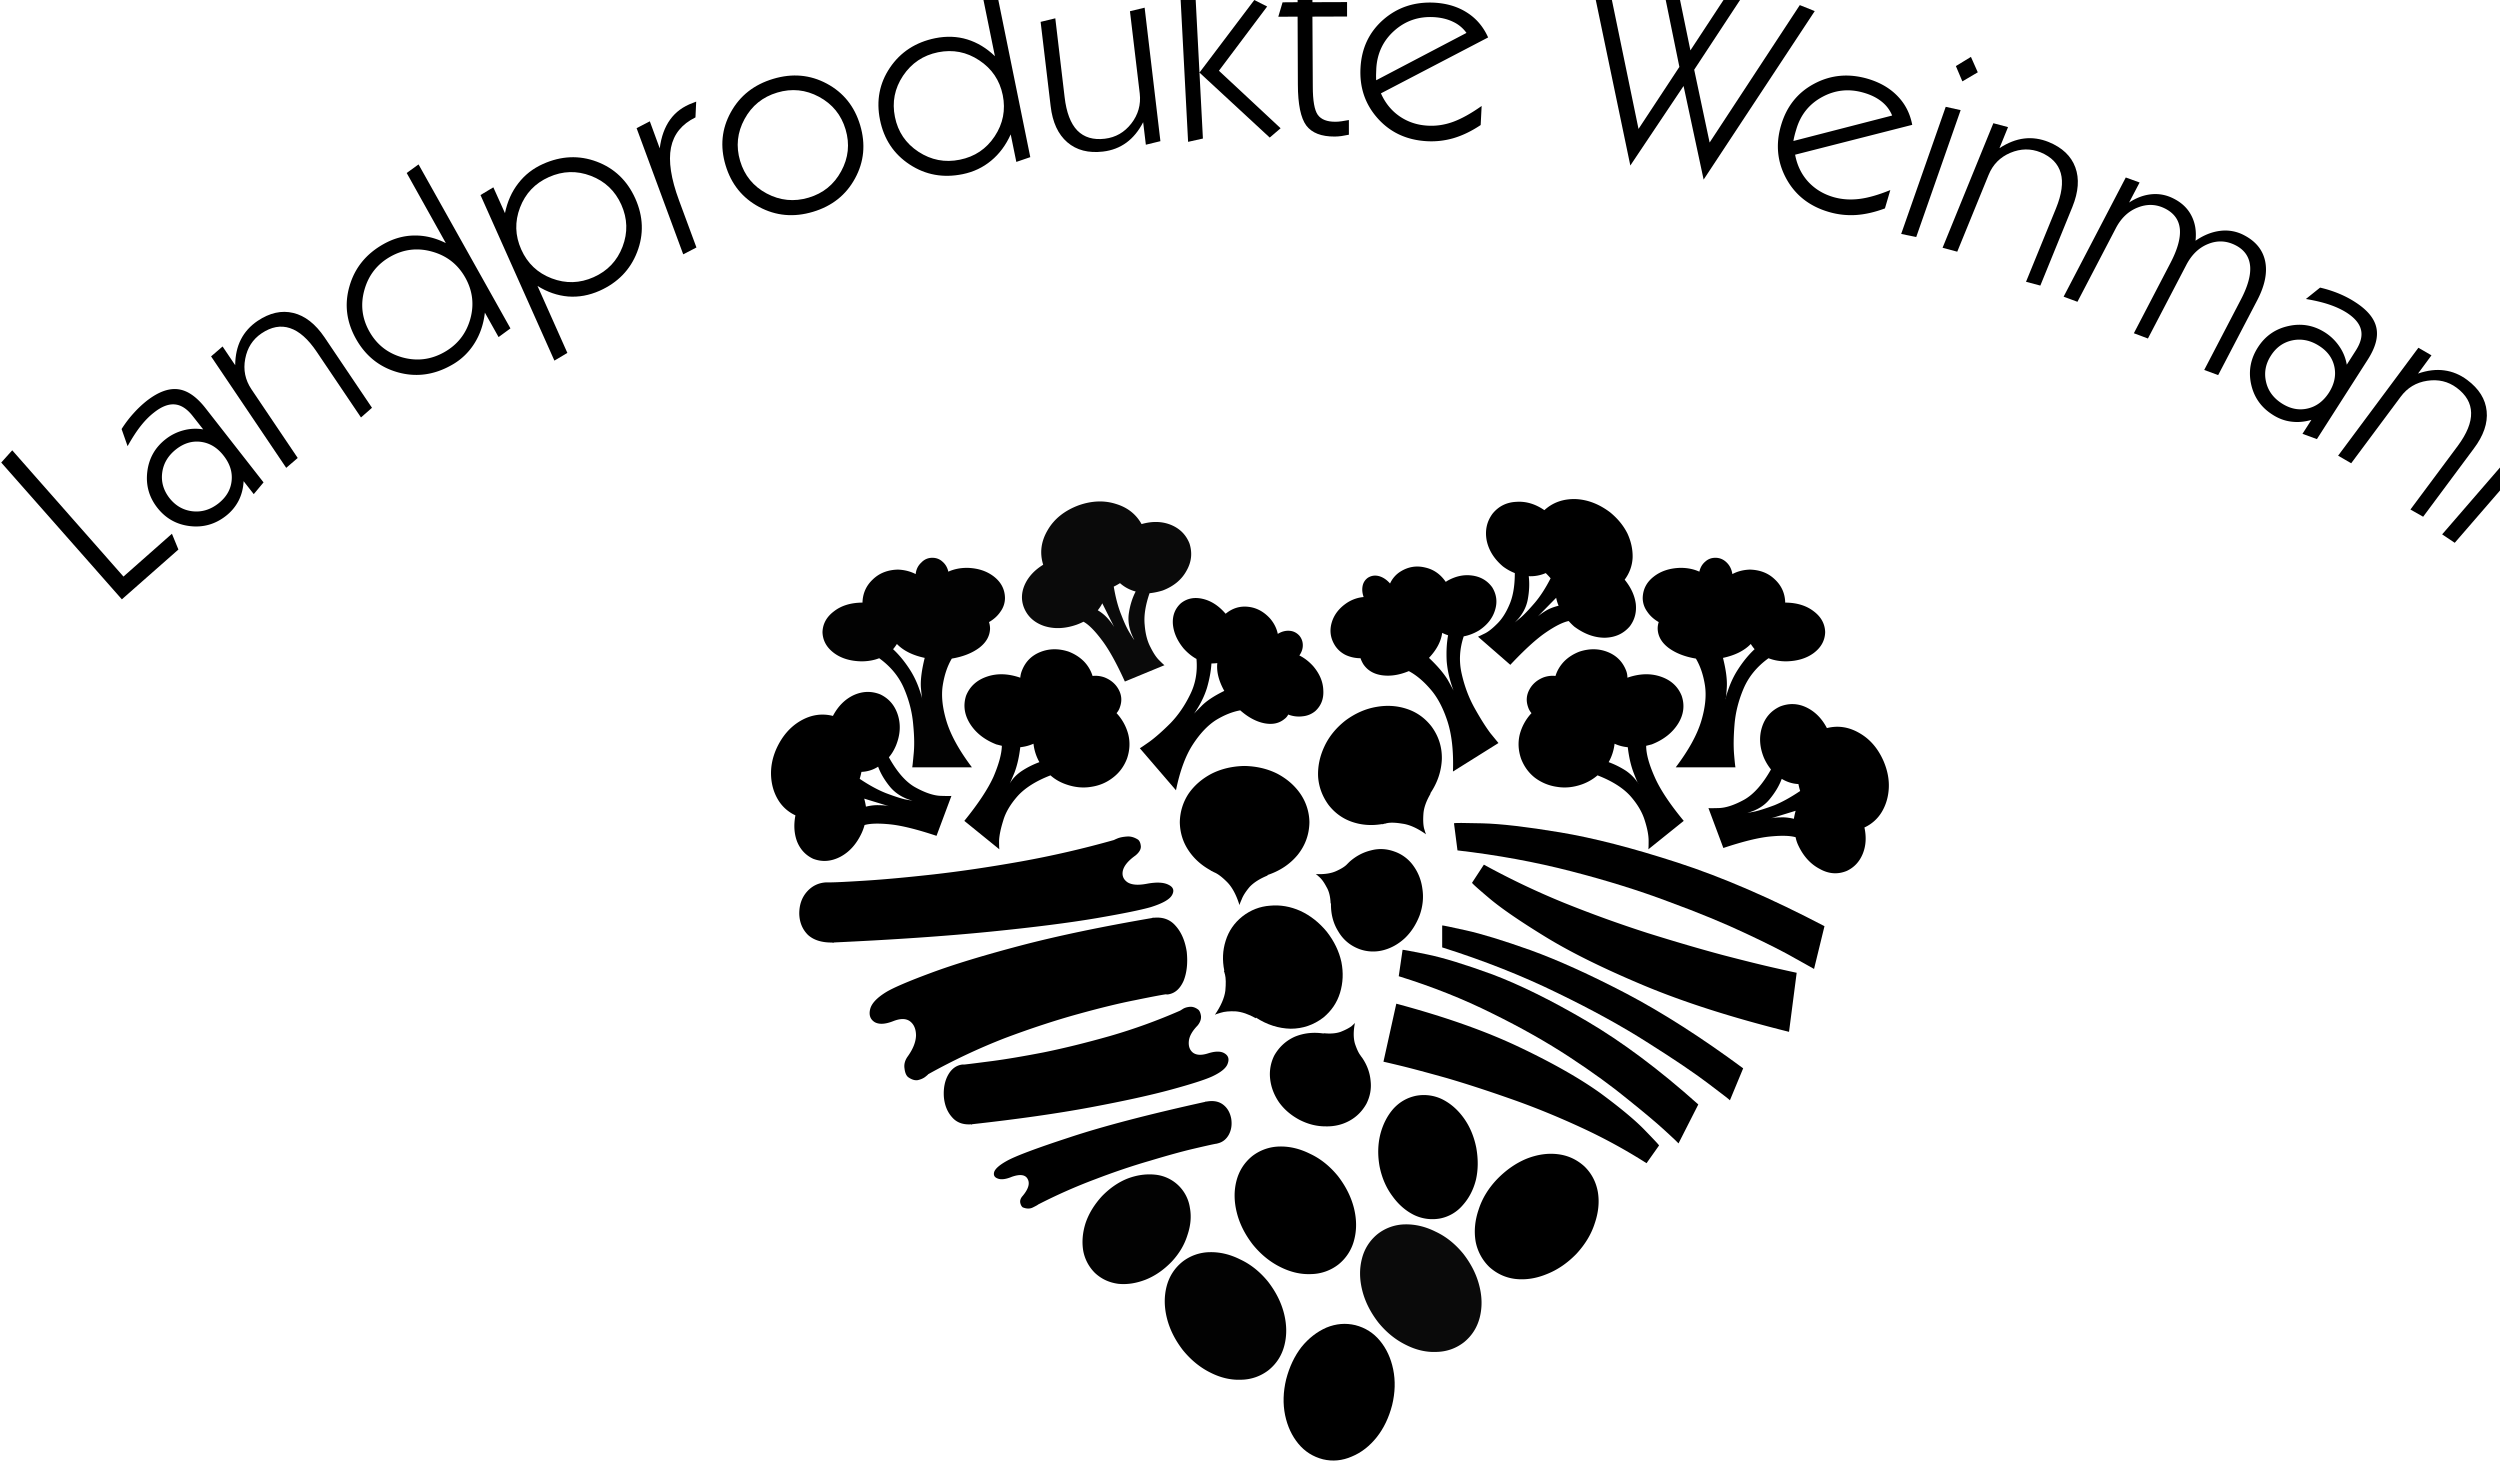 <?xml version="1.0" encoding="UTF-8"?>
<svg data-bbox="0.204 -8.161 430.342 250.611" height="243.75" width="415" xmlns="http://www.w3.org/2000/svg" data-type="tint">
    <g>
        <path d="M219.614 242.246c-1.656-.427-3.017-1.29-4.093-2.595-1.077-1.31-1.807-2.89-2.194-4.733-.386-1.884-.325-3.864.172-5.941.54-2.078 1.387-3.87 2.54-5.363 1.188-1.467 2.58-2.544 4.149-3.234 1.579-.65 3.173-.788 4.793-.407 1.656.426 3.022 1.29 4.099 2.6 1.076 1.305 1.807 2.885 2.187 4.734.387 1.883.33 3.859-.171 5.935-.538 2.077-1.387 3.85-2.54 5.312-1.192 1.499-2.574 2.58-4.154 3.23-1.574.69-3.173.843-4.788.462" fill-rule="evenodd"/>
        <path d="M210.616 227.418a7.554 7.554 0 0 1-4.56 1.615c-1.692.076-3.389-.305-5.073-1.153-1.732-.848-3.271-2.097-4.617-3.748-1.31-1.695-2.194-3.464-2.656-5.311-.462-1.843-.477-3.596-.06-5.252.426-1.655 1.289-3.016 2.6-4.092a7.555 7.555 0 0 1 4.56-1.615c1.691-.04 3.381.36 5.072 1.209 1.732.807 3.271 2.036 4.617 3.69 1.31 1.697 2.193 3.464 2.655 5.312.457 1.844.478 3.596.056 5.251-.42 1.657-1.284 3.018-2.594 4.094" fill="#020202" fill-rule="evenodd"/>
        <path d="M243.034 222.802c-1.34 1.041-2.864 1.574-4.555 1.615-1.69.081-3.382-.305-5.073-1.154-1.732-.847-3.276-2.091-4.616-3.746-1.31-1.697-2.193-3.464-2.656-5.312-.462-1.843-.483-3.596-.056-5.25a7.582 7.582 0 0 1 2.595-4.094 7.55 7.55 0 0 1 4.555-1.615c1.696-.035 3.388.365 5.078 1.209 1.732.807 3.27 2.04 4.616 3.692 1.31 1.695 2.194 3.463 2.65 5.311.469 1.843.483 3.595.062 5.251-.427 1.655-1.29 3.016-2.6 4.093" fill="#0a0a0a" fill-rule="evenodd"/>
        <path d="M222.209 209.878a7.564 7.564 0 0 1-4.555 1.62c-1.692.075-3.388-.31-5.078-1.153-1.728-.847-3.27-2.097-4.616-3.753-1.306-1.695-2.195-3.458-2.651-5.306-.463-1.85-.482-3.6-.061-5.251.426-1.655 1.29-3.022 2.595-4.098a7.606 7.606 0 0 1 4.56-1.614c1.691-.042 3.381.365 5.078 1.213 1.731.807 3.265 2.037 4.616 3.691 1.305 1.692 2.188 3.459 2.656 5.307.456 1.844.477 3.596.05 5.246a7.572 7.572 0 0 1-2.594 4.098" fill-rule="evenodd"/>
        <path d="M181.771 211.32a6.958 6.958 0 0 1-1.965-3.748c-.228-1.462-.097-2.98.406-4.56.534-1.574 1.442-3.051 2.712-4.444 1.306-1.34 2.728-2.325 4.27-2.934 1.535-.58 3.053-.792 4.556-.64a6.485 6.485 0 0 1 3.809 1.731 6.477 6.477 0 0 1 1.96 3.753c.27 1.458.137 2.976-.406 4.555-.498 1.615-1.382 3.099-2.651 4.444-1.31 1.345-2.733 2.326-4.27 2.94-1.575.614-3.099.848-4.556.696-1.503-.198-2.788-.792-3.865-1.793" fill="#020202" fill-rule="evenodd"/>
        <path d="M247.192 210.284a7.943 7.943 0 0 1-2.249-4.265c-.269-1.697-.101-3.448.518-5.25.58-1.81 1.595-3.485 3.057-5.023 1.498-1.54 3.139-2.677 4.901-3.403 1.772-.696 3.483-.944 5.134-.751 1.695.193 3.173.868 4.449 2.02 1.193 1.154 1.94 2.575 2.244 4.266.274 1.656.1 3.388-.518 5.195-.574 1.809-1.595 3.5-3.052 5.074-1.503 1.543-3.138 2.656-4.905 3.351-1.773.731-3.505.995-5.195.808-1.651-.194-3.119-.869-4.384-2.022" fill-rule="evenodd"/>
        <path d="M239.058 202.266a7.027 7.027 0 0 1-4.327-.579c-1.386-.69-2.58-1.726-3.58-3.119-1.035-1.38-1.746-3.01-2.133-4.899-.345-1.884-.304-3.677.112-5.368.427-1.65 1.138-3.053 2.137-4.21 1.037-1.153 2.307-1.884 3.81-2.194a6.995 6.995 0 0 1 4.326.579c1.387.691 2.58 1.732 3.575 3.113 1 1.386 1.696 3.022 2.077 4.905.346 1.925.33 3.713-.056 5.368-.42 1.656-1.158 3.057-2.194 4.21a6.604 6.604 0 0 1-3.747 2.194" fill-rule="evenodd"/>
        <path d="M148.25 107.767a7.52 7.52 0 0 0 .635-.868c1.077 1.117 2.616 1.884 4.616 2.31-.497 2-.71 3.636-.634 4.901.112 1.274.187 1.924.229 1.96-.458-1.844-1.132-3.459-2.016-4.845-.884-1.381-1.828-2.533-2.83-3.458m12.29-13.503c-1.157 0-2.193.214-3.118.635-.152-.69-.482-1.25-.98-1.67-.463-.422-1.02-.635-1.676-.635-.726 0-1.34.269-1.843.807-.538.498-.844 1.138-.92 1.9-.883-.458-1.869-.706-2.945-.747-1.691.04-3.077.579-4.153 1.615-1.118 1.041-1.692 2.33-1.732 3.865H143c-1.849.04-3.367.517-4.555 1.441-1.234.925-1.868 2.082-1.91 3.464.042 1.385.676 2.539 1.91 3.463 1.188.884 2.706 1.345 4.555 1.382 1.076 0 2.062-.173 2.946-.519 1.919 1.386 3.306 3.077 4.148 5.078.848 2 1.346 4.001 1.503 6.003.194 1.96.208 3.616.056 4.956-.117 1.31-.193 2-.229 2.077h9.918c-2.113-2.808-3.514-5.343-4.21-7.612-.69-2.27-.903-4.271-.634-6.003.274-1.731.772-3.21 1.503-4.438 1.848-.31 3.367-.909 4.555-1.793 1.153-.884 1.752-1.94 1.793-3.173 0-.38-.061-.747-.173-1.092.807-.468 1.441-1.041 1.899-1.731a3.839 3.839 0 0 0 .751-2.307c-.035-1.426-.655-2.6-1.843-3.524-1.199-.924-2.675-1.401-4.443-1.442" fill="#020202" fill-rule="evenodd"/>
        <path d="M201.098 110.133c.34 0 .671-.02.975-.06-.152 1.422.234 2.96 1.159 4.615-1.732.848-3.002 1.697-3.81 2.54-.842.843-1.268 1.284-1.268 1.325 1-1.421 1.731-2.865 2.193-4.327.422-1.458.676-2.823.751-4.093m16.9.458c-.695-.767-1.457-1.366-2.305-1.782.381-.544.574-1.103.574-1.681a2.45 2.45 0 0 0-.574-1.61c-.462-.503-1.02-.772-1.675-.808-.65-.04-1.285.132-1.905.519-.187-.925-.615-1.774-1.265-2.54-1.045-1.152-2.249-1.808-3.64-1.96-1.382-.157-2.63.228-3.748 1.152-.036-.04-.076-.075-.111-.116-1.118-1.27-2.366-2.056-3.753-2.367-1.381-.304-2.58-.056-3.58.751-.96.884-1.402 2.022-1.32 3.408.112 1.422.71 2.783 1.787 4.093.656.731 1.365 1.31 2.132 1.732.194 2.193-.173 4.194-1.096 6.002-.884 1.803-1.96 3.362-3.23 4.673-1.31 1.305-2.462 2.325-3.463 3.056-1.036.731-1.58 1.092-1.615 1.092l6.002 6.982c.65-3.189 1.575-5.707 2.768-7.555 1.193-1.844 2.483-3.21 3.865-4.099 1.386-.843 2.731-1.381 4.036-1.615 1.31 1.153 2.64 1.87 3.982 2.139 1.346.263 2.462.035 3.346-.696a2.01 2.01 0 0 0 .635-.748 4.868 4.868 0 0 0 2.422.29 3.802 3.802 0 0 0 2.077-.868c.96-.888 1.402-2.017 1.326-3.407-.036-1.418-.594-2.768-1.672-4.037" fill-rule="evenodd"/>
        <path d="M188.287 106.209c-.04 0-.27-.346-.69-1.042-.463-.726-.946-1.747-1.444-3.052-.538-1.31-.959-2.885-1.268-4.733.386-.193.73-.385 1.036-.579a6.273 6.273 0 0 0 2.6 1.387c-.58 1.117-.966 2.382-1.159 3.808-.152 1.382.158 2.788.925 4.21m-6.058-4.9c.31-.392.557-.773.751-1.159l1.966 3.926a10.296 10.296 0 0 0-.986-1.326 6.805 6.805 0 0 0-1.731-1.441m7.272-14.31c-.924-1.656-2.347-2.768-4.267-3.347-1.924-.615-3.985-.538-6.175.229-2.35.883-4.057 2.249-5.133 4.098-1.122 1.883-1.367 3.809-.757 5.769-1.38.848-2.382 1.903-2.996 3.173-.614 1.305-.696 2.595-.228 3.865.579 1.498 1.69 2.539 3.341 3.118 1.655.538 3.448.477 5.368-.179a10.87 10.87 0 0 0 1.207-.517c.85.462 1.85 1.463 3.007 3.002 1.153 1.497 2.443 3.802 3.86 6.926l6.58-2.717c-.04 0-.309-.244-.812-.746-.498-.463-.994-1.193-1.492-2.194-.544-1-.869-2.25-.986-3.754-.152-1.497.117-3.25.808-5.25a11.177 11.177 0 0 0 2.194-.457c1.807-.695 3.117-1.773 3.92-3.235.848-1.458 1.02-2.976.518-4.554-.574-1.459-1.61-2.504-3.113-3.114-1.458-.578-3.077-.62-4.844-.117" fill="#0a0a0a" fill-rule="evenodd"/>
        <path d="M151.48 132.918c-.04 0-.462-.075-1.269-.227-.807-.194-1.864-.543-3.174-1.041-1.346-.538-2.788-1.327-4.327-2.362.117-.39.213-.771.29-1.157a5.465 5.465 0 0 0 2.768-.864c.42 1.152 1.102 2.286 2.021 3.402.925 1.077 2.153 1.828 3.69 2.25m-7.733.985a12.273 12.273 0 0 0-.285-1.33l4.155 1.269c-.426-.117-.985-.177-1.67-.177-.655-.036-1.387.04-2.2.238m-5.48-15.062c-1.843-.461-3.63-.192-5.362.807-1.731 1.001-3.077 2.555-4.036 4.673-.656 1.502-.945 3.001-.869 4.499.077 1.462.462 2.773 1.153 3.926a6.523 6.523 0 0 0 2.889 2.6c-.31 1.61-.213 3.072.285 4.377.538 1.314 1.427 2.254 2.656 2.833 1.502.575 3.02.457 4.555-.35 1.503-.807 2.676-2.134 3.524-3.977a8.53 8.53 0 0 0 .456-1.273c.925-.27 2.327-.306 4.216-.118 1.92.193 4.5.834 7.729 1.91l2.478-6.638c-.036.037-.635.037-1.788 0-1.153-.04-2.539-.498-4.148-1.38-1.58-.85-3.063-2.52-4.449-5.023.467-.539.848-1.173 1.158-1.904.726-1.768.843-3.458.345-5.079-.503-1.614-1.482-2.767-2.945-3.463-1.458-.574-2.92-.533-4.383.122-1.463.685-2.614 1.844-3.463 3.458" fill-rule="evenodd"/>
        <path d="M167.578 130.15c.036-.04.305-.653.807-1.847.458-1.193.788-2.615.98-4.266a7.206 7.206 0 0 0 2.195-.579 7.955 7.955 0 0 0 .98 3.058c-1.041.385-2 .863-2.885 1.442-.924.615-1.62 1.345-2.077 2.193m17.768-11.77c.27-.31.463-.656.575-1.037.35-1 .274-1.96-.229-2.884-.498-.924-1.29-1.6-2.366-2.022-.655-.227-1.305-.304-1.96-.227a6.054 6.054 0 0 0-1.443-2.427c-.696-.692-1.538-1.23-2.54-1.616-1.649-.538-3.213-.518-4.672.06-1.462.58-2.477 1.596-3.056 3.059-.157.38-.253.786-.29 1.212-2-.695-3.849-.756-5.539-.176-1.691.578-2.844 1.634-3.46 3.173-.501 1.574-.288 3.117.636 4.616.96 1.538 2.422 2.691 4.383 3.458.31.077.613.157.924.234-.036 1.346-.503 3.057-1.387 5.134-.924 2.041-2.539 4.484-4.844 7.328l5.83 4.732c-.041-.04-.062-.517-.062-1.441.037-.885.27-2.007.69-3.347.387-1.347 1.194-2.712 2.424-4.1 1.233-1.344 3.042-2.482 5.423-3.4.73.654 1.594 1.152 2.595 1.497 1.426.498 2.808.635 4.159.406 1.34-.197 2.533-.695 3.575-1.502 1.076-.808 1.864-1.864 2.366-3.175.463-1.34.538-2.67.229-3.975a8.16 8.16 0 0 0-1.96-3.58" fill-rule="evenodd"/>
        <path d="M286.421 116.07c.077-.036.152-.686.229-1.96.08-1.265-.133-2.9-.634-4.9 2-.427 3.538-1.194 4.615-2.311.193.31.406.594.635.868-1 .925-1.94 2.076-2.823 3.458-.884 1.386-1.559 3-2.022 4.844m-13.73-16.839c0 .844.248 1.611.751 2.306.461.69 1.097 1.264 1.904 1.732a3.383 3.383 0 0 0-.172 1.092c.035 1.234.634 2.29 1.787 3.173 1.188.884 2.712 1.484 4.555 1.793.73 1.229 1.234 2.707 1.503 4.438.264 1.732.056 3.733-.634 6.003-.696 2.269-2.099 4.804-4.215 7.612h9.922c-.04-.077-.116-.767-.228-2.077-.117-1.34-.097-2.997.06-4.956.153-2.002.65-4.003 1.494-6.003.847-2 2.234-3.692 4.158-5.078.884.346 1.865.519 2.941.519 1.843-.037 3.362-.498 4.56-1.382 1.229-.925 1.863-2.078 1.9-3.463-.037-1.382-.671-2.54-1.9-3.464-1.198-.924-2.717-1.401-4.56-1.441h-.173c-.035-1.534-.615-2.824-1.732-3.865-1.076-1.036-2.463-1.575-4.153-1.615-1.076.04-2.037.289-2.885.746-.117-.761-.42-1.401-.924-1.899-.533-.538-1.167-.807-1.9-.807-.655 0-1.214.213-1.675.634-.503.421-.828.98-.98 1.67-.925-.42-1.96-.634-3.112-.634-1.774.04-3.25.518-4.444 1.442-1.198.924-1.808 2.098-1.848 3.524" fill-rule="evenodd"/>
        <path d="M241.307 114.688c0-.035-.31-.615-.924-1.731-.655-1.113-1.71-2.366-3.173-3.748 1.269-1.345 2-2.731 2.193-4.153.305.152.636.288.98.4-.234 1.27-.31 2.698-.234 4.272.122 1.573.503 3.229 1.158 4.96m-19.678-7.5a4.388 4.388 0 0 0 1.793 1.56 5.865 5.865 0 0 0 2.423.517c.116.346.274.67.462.985.695 1.036 1.731 1.65 3.113 1.844 1.391.192 2.87-.035 4.444-.69 1.233.655 2.427 1.654 3.578 2.994 1.153 1.306 2.099 3.078 2.83 5.313.726 2.229 1.035 5.012.918 8.364l7.557-4.733c-.036-.035-.477-.58-1.326-1.615-.807-1.077-1.691-2.483-2.656-4.215-.96-1.726-1.67-3.63-2.132-5.708-.463-2.036-.346-4.098.345-6.17.849-.157 1.696-.482 2.544-.985 1.342-.883 2.23-2.001 2.645-3.341.428-1.351.275-2.621-.456-3.81-.807-1.116-1.925-1.771-3.346-1.96-1.422-.197-2.85.128-4.27.975 0 .042-.037.061-.112.061-.884-1.274-2.022-2.061-3.404-2.366-1.426-.35-2.771-.136-4.041.635a4.508 4.508 0 0 0-1.788 2.021c-.543-.62-1.137-1.02-1.787-1.214-.656-.187-1.274-.112-1.85.229a2.124 2.124 0 0 0-.918 1.387c-.117.578-.061 1.193.168 1.843-.96.081-1.865.39-2.712.925-1.34.882-2.209 2-2.595 3.346-.386 1.345-.189 2.62.573 3.808" fill-rule="evenodd"/>
        <path d="M253.77 95.65a6.372 6.372 0 0 0 2.823-.517c.274.269.543.559.807.863-.842 1.655-1.732 3.021-2.65 4.097-.925 1.078-1.692 1.885-2.306 2.424-.655.538-.985.807-.985.807 1.157-1.118 1.868-2.367 2.137-3.748.264-1.386.325-2.696.173-3.926m1.498 6.694 3.057-3.114a6.4 6.4 0 0 0 .406 1.321c-.807.198-1.503.467-2.076.807-.58.351-1.036.676-1.387.986m-7.5-17.078c-.965 1.305-1.284 2.788-.98 4.443.346 1.656 1.254 3.098 2.712 4.326a8.368 8.368 0 0 0 1.96 1.098c0 2.152-.305 3.92-.924 5.306-.575 1.346-1.265 2.403-2.078 3.174-.807.808-1.518 1.346-2.133 1.615-.614.305-.939.457-.979.457l5.367 4.677c2.346-2.498 4.306-4.286 5.88-5.362 1.58-1.082 2.849-1.716 3.81-1.91.274.31.578.62.924.924 1.655 1.229 3.346 1.849 5.078 1.849 1.726-.04 3.112-.676 4.153-1.905.808-1.081 1.138-2.325.98-3.753-.192-1.38-.807-2.706-1.843-3.98a6.577 6.577 0 0 0 1.32-3.631c.041-1.346-.243-2.696-.862-4.038-.655-1.31-1.616-2.483-2.885-3.52-1.843-1.385-3.769-2.117-5.77-2.192-2.035-.04-3.751.578-5.133 1.843-1.503-1.036-3.056-1.499-4.672-1.382-1.615.077-2.925.732-3.925 1.96" fill-rule="evenodd"/>
        <path d="M295.766 129.288c.887.534 1.807.823 2.772.863a11.708 11.708 0 0 0 .29 1.153c-1.544 1.036-2.961 1.828-4.271 2.362-1.346.502-2.422.847-3.23 1.04-.807.157-1.23.234-1.27.234 1.575-.427 2.803-1.173 3.687-2.25.924-1.117 1.604-2.25 2.022-3.402m-1.844 6.576 4.154-1.274c-.117.427-.214.868-.29 1.33-.808-.192-1.538-.269-2.193-.234-.69 0-1.25.061-1.67.178m1.553-18.58c-1.493.695-2.494 1.848-2.997 3.463-.496 1.614-.385 3.306.346 5.077.31.692.69 1.326 1.158 1.905-1.392 2.458-2.869 4.129-4.448 5.018-1.611.883-3.002 1.345-4.155 1.386-1.152.035-1.746.035-1.782 0l2.479 6.632c3.229-1.077 5.808-1.712 7.728-1.904 1.924-.189 3.346-.153 4.27.117.077.421.209.847.402 1.269.848 1.843 2.041 3.174 3.58 3.981 1.498.848 2.996.96 4.499.345 1.23-.573 2.113-1.518 2.655-2.829.535-1.304.636-2.766.285-4.382a6.507 6.507 0 0 0 2.89-2.595c.685-1.152 1.076-2.467 1.153-3.925.076-1.462-.213-2.961-.868-4.499-.925-2.118-2.27-3.671-4.038-4.672-1.732-1-3.52-1.274-5.368-.808-.842-1.619-1.995-2.772-3.463-3.463-1.417-.655-2.859-.69-4.326-.117" fill-rule="evenodd"/>
        <path d="M267.038 126.516a8.04 8.04 0 0 0 .98-3.058 6.631 6.631 0 0 0 2.194.579c.193 1.65.518 3.073.98 4.266.463 1.194.732 1.808.807 1.848-.502-.848-1.193-1.578-2.076-2.193a14.426 14.426 0 0 0-2.885-1.442m-14.543-.58c.502 1.31 1.274 2.367 2.31 3.175a7.868 7.868 0 0 0 3.636 1.502c1.346.23 2.732.092 4.154-.406a8.202 8.202 0 0 0 2.595-1.498c2.381.92 4.195 2.057 5.423 3.402 1.194 1.346 2 2.712 2.422 4.1.427 1.34.636 2.461.636 3.346 0 .924-.016 1.4-.056 1.441l5.885-4.732c-2.352-2.844-3.961-5.287-4.845-7.328-.924-2.077-1.391-3.788-1.391-5.134.315-.076.62-.157.924-.234 1.96-.767 3.428-1.92 4.388-3.458.924-1.499 1.113-3.042.578-4.616-.619-1.54-1.772-2.595-3.463-3.173-1.69-.58-3.539-.52-5.54.176a3.24 3.24 0 0 0-.228-1.212c-.579-1.463-1.595-2.478-3.058-3.058-1.462-.579-3.02-.6-4.67-.061-1.002.386-1.85.924-2.54 1.616-.696.73-1.179 1.543-1.442 2.427-.656-.077-1.31 0-1.966.227-1.076.423-1.863 1.098-2.36 2.022-.504.924-.58 1.883-.235 2.884.117.381.31.727.575 1.037a8.24 8.24 0 0 0-1.96 3.58c-.306 1.305-.23 2.635.228 3.975" fill-rule="evenodd"/>
        <path d="M229.653 176.246c.036 0 1.02.227 2.94.69 1.89.462 4.404 1.138 7.556 2.02 3.159.925 6.653 2.057 10.503 3.41 3.849 1.34 7.733 2.92 11.653 4.726a91.26 91.26 0 0 1 11.02 5.998l2.077-2.94c0-.077-.772-.904-2.306-2.483-1.538-1.611-4.001-3.673-7.382-6.17-3.429-2.464-7.928-5.024-13.504-7.674-5.575-2.656-12.38-5.057-20.424-7.211l-2.133 9.634" fill-rule="evenodd"/>
        <path d="M298.249 161.478c-.04 0-1.173-.248-3.403-.751-2.229-.498-5.19-1.229-8.886-2.194-3.727-1-7.867-2.21-12.406-3.63a204.483 204.483 0 0 1-13.9-5.023 128.043 128.043 0 0 1-13.33-6.348l-1.96 3.001c-.04.077.92.945 2.884 2.6 1.96 1.651 5.038 3.768 9.233 6.343 4.195 2.58 9.633 5.272 16.327 8.08 6.692 2.807 14.75 5.382 24.17 7.728l1.27-9.806" fill-rule="evenodd"/>
        <path d="M278.632 189.804c0-.04-.727-.73-2.193-2.076-1.417-1.31-3.48-3.037-6.172-5.196-2.655-2.188-5.885-4.535-9.694-7.039-3.802-2.497-8.093-4.92-12.862-7.265-4.768-2.382-9.944-4.444-15.52-6.175l.636-4.384c.036-.035 1.386.21 4.037.753 2.65.538 6.292 1.655 10.903 3.34 4.575 1.732 9.79 4.311 15.635 7.735 5.887 3.458 12.062 8.074 18.515 13.843l-3.285 6.464" fill-rule="evenodd"/>
        <path d="M287.167 182.648c-.035-.075-1.228-.999-3.57-2.767-2.386-1.807-5.717-4.058-9.982-6.748-4.27-2.733-9.31-5.505-15.113-8.314-5.81-2.843-12.178-5.362-19.1-7.55v-3.642c.037-.035 1.346.235 3.922.808 2.615.578 6.195 1.676 10.735 3.29 4.57 1.657 9.881 4.058 15.92 7.21 6.002 3.16 12.462 7.29 19.388 12.407l-2.2 5.306" fill-rule="evenodd"/>
        <path d="M301.133 160.844c-.041-.04-1.041-.6-3.001-1.676-1.92-1.113-4.692-2.52-8.309-4.21-3.575-1.69-7.824-3.443-12.75-5.251-4.885-1.848-10.304-3.539-16.266-5.078-5.926-1.538-12.212-2.691-18.865-3.463l-.579-4.494c.04-.081 1.595-.081 4.678 0 3.072.076 7.378.574 12.918 1.497 5.54.924 12.04 2.596 19.5 5.018 7.464 2.422 15.6 5.946 24.406 10.557l-1.732 7.1" fill-rule="evenodd"/>
        <path d="M161.291 186.63c7.653-.848 14.244-1.787 19.785-2.823 5.54-1.041 10.003-2.021 13.386-2.946 3.386-.924 5.652-1.654 6.804-2.193 1.463-.69 2.311-1.401 2.539-2.133.269-.73.103-1.29-.517-1.67-.62-.392-1.54-.392-2.768 0-1.077.34-1.905.303-2.483-.118-.538-.426-.767-1.06-.69-1.904.075-.813.552-1.676 1.441-2.595.421-.502.615-1.026.579-1.559-.076-.538-.233-.908-.467-1.097-.458-.344-.92-.498-1.38-.461-.463.04-.85.157-1.154.344l-.462.29a93.975 93.975 0 0 1-11.655 4.215c-3.92 1.112-7.576 2.016-10.963 2.706-3.382.656-6.226 1.137-8.537 1.443-2.345.304-3.884.502-4.61.579h-.35c-1 .117-1.788.675-2.367 1.67-.574 1.001-.823 2.214-.746 3.636.11 1.428.579 2.58 1.38 3.463.768.885 1.844 1.265 3.235 1.154.112 0 .112.02 0 .06-.075 0-.075-.025 0-.06" fill-rule="evenodd"/>
        <path d="M200.174 182.883c-9.577 2.112-17.138 4.092-22.678 5.935-5.53 1.809-9.019 3.12-10.436 3.932-1.153.65-1.827 1.244-2.021 1.782-.157.543.035.904.578 1.102.575.228 1.367.127 2.362-.29 1.346-.466 2.214-.35 2.595.341.427.736.158 1.676-.807 2.833-.346.38-.477.767-.402 1.153.077.34.213.594.402.746.655.269 1.234.269 1.732 0 .543-.269.807-.421.807-.456a88.8 88.8 0 0 1 9.521-4.215c3.23-1.235 6.252-2.25 9.06-3.058 2.803-.847 5.169-1.502 7.094-1.96 1.965-.461 3.245-.751 3.865-.863.075 0 .171-.025.288-.061.808-.192 1.423-.675 1.849-1.442.416-.772.554-1.656.402-2.655-.194-1.037-.656-1.824-1.387-2.367-.731-.534-1.67-.692-2.824-.457-.075 0-.075-.021 0-.061.077 0 .077.02 0 .06" fill-rule="evenodd"/>
        <path d="M138.267 156.457c10.045-.464 18.713-1.058 26.02-1.788 7.313-.732 13.208-1.483 17.713-2.25 4.464-.766 7.48-1.386 9.055-1.844 1.965-.618 3.138-1.29 3.519-2.02.39-.732.197-1.29-.575-1.67-.807-.428-2.02-.484-3.635-.178-1.422.268-2.484.191-3.17-.23-.695-.461-.964-1.097-.807-1.904.189-.848.884-1.691 2.073-2.539.618-.503.924-.996.924-1.497-.036-.539-.189-.925-.463-1.154-.613-.39-1.207-.559-1.787-.522-.62.04-1.138.131-1.559.288-.38.158-.594.25-.63.285a162.66 162.66 0 0 1-15.524 3.58c-5.195.924-10.019 1.636-14.477 2.139-4.464.496-8.232.842-11.31 1.035-3.036.194-5.037.29-5.996.29h-.523c-1.27.076-2.326.594-3.175 1.558-.842.96-1.263 2.174-1.263 3.631.035 1.427.517 2.6 1.441 3.525.96.878 2.342 1.305 4.149 1.265.157 0 .178.019.06.055-.156 0-.172-.015-.06-.055" fill-rule="evenodd"/>
        <path d="M191.404 152.363c-8.536 1.462-15.883 2.996-22.039 4.616-6.114 1.614-11.034 3.113-14.766 4.5-3.733 1.381-6.21 2.442-7.446 3.174-1.574.96-2.483 1.919-2.711 2.883-.228.96.02 1.67.747 2.133.736.422 1.772.366 3.123-.172 1.188-.462 2.112-.442 2.767.055.65.504.98 1.29.98 2.366-.04 1.078-.497 2.23-1.386 3.464-.462.65-.635 1.326-.518 2.016.076.655.27 1.118.573 1.387.58.422 1.118.594 1.62.518.498-.112.9-.29 1.21-.518.345-.27.522-.427.522-.463a102.674 102.674 0 0 1 12.746-6.002c4.307-1.614 8.344-2.94 12.112-3.982 3.733-1.035 6.89-1.801 9.466-2.305 2.615-.538 4.326-.863 5.133-.98a1.028 1.028 0 0 0 .462 0c1.078-.192 1.904-.94 2.484-2.249.533-1.346.706-2.94.518-4.789-.27-1.808-.884-3.25-1.849-4.327-.924-1.076-2.174-1.518-3.748-1.325-.116 0-.116-.02 0-.06.077 0 .077.02 0 .06" fill-rule="evenodd"/>
        <path d="M219.67 168.918c1.35-1.113 2.275-2.478 2.772-4.099.503-1.655.58-3.36.229-5.133-.387-1.767-1.194-3.443-2.422-5.017-1.265-1.54-2.733-2.691-4.388-3.458-1.65-.738-3.327-1.026-5.013-.869-1.695.117-3.234.711-4.615 1.788-1.35 1.077-2.275 2.422-2.773 4.037-.503 1.579-.58 3.23-.228 4.961-.04.041-.061.06-.061.06l.117.346c0 .077.02.152.06.229.153.619.168 1.524.057 2.717-.158 1.188-.738 2.518-1.732 3.975 0-.035.325-.152.98-.344.619-.194 1.421-.27 2.422-.23 1.041.077 2.174.457 3.407 1.154v-.117c1.844 1.194 3.769 1.807 5.77 1.849 2 0 3.807-.62 5.418-1.849" fill-rule="evenodd"/>
        <path d="M217.364 136.498a8.57 8.57 0 0 0-1.503-4.731c-.96-1.387-2.25-2.504-3.86-3.348-1.62-.807-3.428-1.228-5.423-1.269-2 .04-3.808.462-5.429 1.27-1.61.843-2.899 1.96-3.858 3.347-.925 1.42-1.407 3-1.443 4.731.036 1.732.518 3.287 1.443 4.668.924 1.39 2.173 2.503 3.748 3.351-.042 0-.056.016-.056.056.04-.04.152 0 .344.112l.229.122c.578.229 1.29.762 2.138 1.61.843.848 1.538 2.138 2.071 3.87-.035-.041.077-.366.351-.986.23-.61.675-1.305 1.325-2.078.692-.73 1.691-1.365 3.002-1.899l-.061-.06c2.077-.69 3.753-1.807 5.021-3.342 1.27-1.58 1.926-3.386 1.96-5.424" fill-rule="evenodd"/>
        <path d="M237.615 120.573c-1.076-1.38-2.427-2.345-4.041-2.883-1.61-.543-3.306-.655-5.073-.346-1.808.304-3.52 1.056-5.14 2.25-1.57 1.23-2.747 2.671-3.514 4.327-.771 1.65-1.117 3.326-1.041 5.017.117 1.691.696 3.25 1.732 4.677 1.04 1.34 2.346 2.284 3.925 2.823 1.575.538 3.25.655 5.017.35v.051s.117-.035.346-.112a.622.622 0 0 0 .29-.055c.613-.158 1.497-.137 2.655.055 1.189.153 2.519.746 3.976 1.788-.04 0-.152-.325-.345-.98-.153-.62-.188-1.442-.111-2.478.075-1.001.477-2.118 1.207-3.351-.035 0-.075.02-.115.06 1.233-1.808 1.883-3.732 1.964-5.769.041-2-.538-3.809-1.732-5.424" fill-rule="evenodd"/>
        <path d="M225.672 157.553a6.66 6.66 0 0 0 3.98.172c1.311-.344 2.5-1.015 3.576-2.015 1.041-1 1.848-2.25 2.427-3.753.534-1.498.686-2.981.457-4.444-.188-1.421-.69-2.69-1.497-3.803a6.448 6.448 0 0 0-3.175-2.366c-1.31-.468-2.594-.519-3.863-.178-1.305.314-2.499.945-3.58 1.91l-.346.345c-.34.385-.94.766-1.783 1.152-.889.421-2.04.594-3.463.519.035 0 .249.171.63.517.39.351.772.884 1.153 1.614.426.696.655 1.62.695 2.774l.061-.061c-.04 1.772.365 3.331 1.21 4.677.806 1.38 1.979 2.366 3.518 2.94" fill-rule="evenodd"/>
        <path d="M211.535 175.205a6.916 6.916 0 0 0-.687 3.925c.154 1.345.636 2.615 1.443 3.808.843 1.194 1.975 2.174 3.402 2.941 1.423.736 2.864 1.096 4.327 1.096 1.457.042 2.788-.27 3.977-.92 1.198-.654 2.137-1.598 2.827-2.827.62-1.23.849-2.503.697-3.809-.117-1.345-.58-2.615-1.387-3.808l-.173-.23a.63.63 0 0 1-.116-.176c-.305-.38-.615-1.036-.924-1.96-.27-.925-.27-2.078 0-3.463 0 .04-.194.233-.575.578-.426.305-1.02.62-1.792.924-.762.27-1.711.346-2.824.229 0 .04.016.061.056.061-1.727-.27-3.346-.096-4.844.518-1.462.655-2.595 1.696-3.407 3.113" fill-rule="evenodd"/>
        <path d="M20.23 99.49.204 76.78l1.826-2.03 18.466 20.96 8.043-7.108 1.076 2.62"/>
        <path d="M28.128 82.676c1.005 1.274 2.265 2.006 3.799 2.193 1.543.178 2.975-.248 4.305-1.279 1.326-1.041 2.062-2.296 2.214-3.758.162-1.463-.28-2.854-1.32-4.184-1.03-1.326-2.274-2.093-3.737-2.296-1.453-.202-2.834.203-4.144 1.22-1.34 1.055-2.113 2.35-2.316 3.88-.202 1.517.198 2.924 1.2 4.224zm12.309-2.803c-.056 1.194-.335 2.275-.833 3.25a7.642 7.642 0 0 1-2.133 2.54c-1.777 1.38-3.773 1.939-5.992 1.664-2.203-.269-4-1.29-5.383-3.066-1.366-1.758-1.913-3.748-1.644-5.972.274-2.22 1.29-4.012 3.046-5.384a8.109 8.109 0 0 1 2.925-1.462 7.68 7.68 0 0 1 3.31-.163l-1.726-2.193c-.934-1.204-1.924-1.854-2.965-1.95-1.057-.106-2.214.34-3.474 1.34-.756.584-1.488 1.321-2.194 2.214-.7.884-1.431 2.006-2.193 3.373l-.996-2.845c.61-.96 1.275-1.833 1.992-2.62a18.08 18.08 0 0 1 2.193-2.072c1.9-1.472 3.63-2.112 5.2-1.91 1.553.194 3.077 1.25 4.57 3.17l9.608 12.29-1.625 1.95"/>
        <path d="M47.511 77.663 35.039 59.16l1.91-1.646 2.091 3.109c.016-1.65.336-3.078.956-4.287.624-1.218 1.543-2.238 2.762-3.066 2.02-1.35 3.991-1.793 5.931-1.321 1.934.463 3.662 1.808 5.18 4.043l7.881 11.7-1.828 1.604-7.353-10.908c-1.422-2.113-2.9-3.418-4.429-3.92-1.532-.513-3.107-.223-4.732.874-1.462.99-2.362 2.396-2.702 4.225-.35 1.817-.004 3.504 1.036 5.057l7.679 11.396"/>
        <path d="M61.313 55.021c1.234 2.193 3.058 3.63 5.485 4.306 2.422.665 4.732.38 6.926-.853 2.193-1.23 3.636-3.052 4.327-5.464.69-2.423.416-4.733-.813-6.926-1.234-2.195-3.061-3.627-5.485-4.307-2.426-.69-4.731-.416-6.926.812-2.193 1.234-3.636 3.067-4.326 5.504-.69 2.429-.416 4.734.812 6.928zm19.175-3.129c-.218 1.94-.807 3.657-1.766 5.16a10.369 10.369 0 0 1-3.8 3.575c-2.884 1.625-5.844 2.021-8.875 1.178-3.032-.853-5.349-2.702-6.948-5.545-1.595-2.844-1.955-5.77-1.076-8.775.869-3.017 2.752-5.343 5.647-6.968 1.665-.933 3.37-1.407 5.118-1.42 1.758-.027 3.499.394 5.221 1.258l-6.5-11.64 1.97-1.422 15.255 27.22-1.97 1.442"/>
        <path d="M86.527 41.417c1.025 2.305 2.711 3.9 5.056 4.793 2.342.894 4.663.828 6.969-.203 2.3-1.026 3.9-2.712 4.793-5.058.894-2.34.823-4.662-.203-6.967-1.031-2.301-2.717-3.9-5.059-4.794-2.345-.894-4.666-.822-6.966.204-2.306 1.03-3.9 2.717-4.794 5.057-.894 2.346-.822 4.667.204 6.968zm-6.765-9.04 2.133-1.28 1.93 4.286c.396-1.92 1.133-3.575 2.214-4.955 1.066-1.393 2.438-2.464 4.103-3.21 3.016-1.35 5.991-1.483 8.916-.386s5.059 3.138 6.4 6.114c1.34 2.996 1.441 5.962.304 8.897-1.128 2.925-3.199 5.067-6.216 6.418-1.737.772-3.483 1.092-5.24.956-1.762-.149-3.453-.732-5.078-1.748l4.955 11.112-2.152 1.279"/>
        <path d="m113.415 42.219-7.74-20.943 2.195-1.138 1.645 4.49c.244-1.92.823-3.515 1.726-4.773.905-1.26 2.158-2.179 3.758-2.763l.568-.223-.12 2.62c-2.266 1.112-3.617 2.783-4.063 5.017-.447 2.235 0 5.16 1.34 8.775l2.885 7.8"/>
        <path d="M122.86 26.715c.717 2.413 2.184 4.215 4.407 5.403 2.22 1.179 4.541 1.412 6.968.691 2.407-.716 4.21-2.178 5.403-4.387 1.204-2.205 1.447-4.515.732-6.928-.721-2.422-2.19-4.229-4.408-5.422-2.209-1.188-4.52-1.427-6.927-.711-2.427.72-4.24 2.188-5.444 4.407-1.203 2.21-1.447 4.525-.73 6.947zm-2.418.711c-.933-3.128-.64-6.058.874-8.796 1.513-2.747 3.865-4.595 7.049-5.544 3.169-.945 6.124-.681 8.876.792 2.762 1.478 4.611 3.777 5.546 6.906.934 3.144.65 6.088-.853 8.835-1.494 2.754-3.82 4.602-6.988 5.546-3.169.95-6.15.681-8.937-.812-2.778-1.488-4.632-3.8-5.567-6.927"/>
        <path d="M148.56 19.423c.498 2.468 1.798 4.388 3.9 5.768 2.113 1.382 4.398 1.824 6.867 1.321 2.478-.498 4.407-1.792 5.789-3.88 1.39-2.097 1.838-4.377 1.34-6.845-.503-2.463-1.803-4.387-3.9-5.77-2.087-1.39-4.367-1.837-6.846-1.34-2.467.504-4.402 1.804-5.808 3.9-1.398 2.103-1.844 4.383-1.342 6.846zm19.217 2.884c-.804 1.787-1.885 3.246-3.25 4.368-1.356 1.127-2.925 1.868-4.713 2.234-3.24.665-6.175.132-8.816-1.605-2.63-1.732-4.266-4.194-4.916-7.393-.65-3.194-.101-6.084 1.646-8.674 1.756-2.6 4.265-4.23 7.515-4.896 1.879-.375 3.656-.309 5.323.203 1.675.519 3.208 1.443 4.59 2.784l-2.661-13.062 2.315-.751 6.217 30.57-2.317.793"/>
        <path d="M189.765 20.286c-.748 1.453-1.676 2.58-2.783 3.392-1.112.813-2.408 1.31-3.88 1.483-2.428.285-4.403-.228-5.931-1.544-1.534-1.325-2.454-3.32-2.763-5.992L172.743 3.63l2.437-.59 1.543 13.062c.295 2.56 1.001 4.417 2.113 5.565 1.123 1.138 2.647 1.595 4.57 1.361 1.788-.213 3.25-1.055 4.388-2.518 1.148-1.473 1.615-3.138 1.402-4.997l-1.625-13.65 2.437-.589 2.62 22.161-2.417.589"/>
        <path d="m199.113 12.05 9.1-12.046 2.134 1.076-8.005 10.664 10.238 9.547-1.807 1.545-11.66-10.786zm-1.889 11.497L195.58-7.756l2.479-.405 1.625 31.16"/>
        <path d="M223.915 22.363c-.437.092-.848.167-1.24.223-.396.05-.766.082-1.116.082-2.21.01-3.78-.594-4.713-1.828-.924-1.244-1.392-3.515-1.4-6.805l-.043-11.274-3.208.021.71-2.397 2.498-.02-.019-5.22 2.457-1.484.02 6.704 5.75-.02v2.397l-5.75.02.062 11.578c0 2.371.274 3.951.832 4.732.57.772 1.55 1.153 2.946 1.138.295 0 .629-.025.996-.08.365-.052.77-.123 1.218-.205"/>
        <path d="m228.445 13.324 14.99-7.861a5.683 5.683 0 0 0-2.234-1.848c-.925-.447-1.99-.702-3.21-.772-2.534-.132-4.722.624-6.561 2.275-1.828 1.64-2.819 3.727-2.965 6.256-.016.407-.03.762-.04 1.057 0 .284.004.583.02.893zm17.346 7.434c-1.503 1.005-2.98 1.716-4.428 2.153a13.14 13.14 0 0 1-4.468.53c-3.347-.179-6.068-1.428-8.166-3.759-2.103-2.341-3.062-5.144-2.884-8.41.172-3.274 1.431-5.94 3.778-8.002 2.356-2.057 5.19-2.997 8.511-2.824 2.097.122 3.905.68 5.424 1.665 1.527.975 2.685 2.347 3.472 4.104l-17.793 9.282c.716 1.615 1.752 2.885 3.108 3.82 1.365.933 2.925 1.452 4.671 1.543 1.392.082 2.789-.126 4.185-.63 1.406-.513 2.991-1.392 4.753-2.64"/>
        <path d="m270.634 27.477-6.846-32.804 2.682-.021 5.525 26.751 6.783-10.298-2.883-14.117 2.356-.082 2.357 11.457 6.418-9.77 2.133.934-7.922 12.046 2.56 12.086L298.766.848l2.48.994-18.445 27.97-3.33-15.538"/>
        <path d="m297.705 23.404 16.392-4.225a5.66 5.66 0 0 0-1.746-2.315c-.788-.635-1.768-1.122-2.946-1.463-2.427-.716-4.728-.487-6.907.69-2.182 1.178-3.625 2.986-4.326 5.424-.121.396-.219.732-.284 1.015a9.634 9.634 0 0 0-.183.874zm15.193 11.193c-1.705.634-3.32 1-4.833 1.096a12.967 12.967 0 0 1-4.47-.507c-3.21-.935-5.565-2.778-7.068-5.525-1.504-2.763-1.797-5.714-.873-8.857.919-3.138 2.752-5.443 5.504-6.906 2.763-1.473 5.733-1.747 8.918-.812 2.015.6 3.656 1.553 4.915 2.864 1.27 1.3 2.082 2.893 2.438 4.773l-19.44 4.956c.326 1.747 1.04 3.24 2.154 4.47 1.122 1.217 2.518 2.07 4.184 2.558 1.34.391 2.747.498 4.225.325 1.472-.163 3.22-.66 5.24-1.482"/>
        <path d="m324.675 10.968 2.499-1.524 1.137 2.56-2.56 1.503-1.076-2.539zm-9.08 27.868 7.394-21.104 2.478.549-7.373 21.063"/>
        <path d="m322.466 41.132 8.43-20.678 2.437.65-1.422 3.493c1.382-.903 2.748-1.441 4.104-1.604 1.35-.162 2.712.035 4.082.589 2.245.924 3.718 2.326 4.408 4.204.69 1.87.528 4.058-.487 6.561l-5.322 13.061-2.377-.629 4.977-12.187c.959-2.357 1.224-4.307.793-5.85-.437-1.555-1.555-2.707-3.353-3.454-1.64-.66-3.31-.635-5.017.082-1.705.721-2.914 1.944-3.615 3.676l-5.2 12.736"/>
        <path d="m342.56 49.247 10.319-19.785 2.295.833-1.747 3.33c1.204-.796 2.448-1.258 3.738-1.38 1.3-.122 2.538.133 3.718.752 1.324.68 2.294 1.62 2.904 2.823.619 1.21.842 2.59.67 4.143 1.351-.933 2.727-1.482 4.123-1.644a6.628 6.628 0 0 1 3.942.73c1.934 1.007 3.097 2.438 3.493 4.307.39 1.868-.035 4.012-1.28 6.418l-6.52 12.493-2.316-.854 6.074-11.658c1.178-2.245 1.691-4.124 1.543-5.627-.152-1.513-.944-2.646-2.376-3.393-1.503-.78-3.027-.863-4.57-.243-1.544.609-2.762 1.783-3.657 3.514l-6.358 12.188-2.335-.874 6.072-11.66c1.18-2.259 1.697-4.132 1.566-5.626-.138-1.487-.93-2.61-2.378-3.372-1.477-.771-3.006-.843-4.59-.224-1.575.61-2.798 1.768-3.677 3.474l-6.358 12.187"/>
        <path d="M376.97 59.037c-.884 1.371-1.153 2.813-.812 4.326.334 1.504 1.218 2.708 2.64 3.617 1.407.893 2.829 1.167 4.265.832 1.433-.325 2.61-1.199 3.535-2.62.903-1.422 1.208-2.85.914-4.286-.3-1.447-1.148-2.61-2.54-3.494-1.437-.92-2.914-1.223-4.427-.914-1.504.315-2.697 1.158-3.575 2.539zm6.722 10.664c-1.151.335-2.275.433-3.37.285-1.087-.137-2.113-.523-3.088-1.158-1.9-1.208-3.082-2.9-3.555-5.079-.462-2.163-.081-4.193 1.137-6.093 1.204-1.878 2.89-3.057 5.058-3.534 2.18-.488 4.21-.128 6.093 1.076a8.197 8.197 0 0 1 2.357 2.296 7.449 7.449 0 0 1 1.24 3.047l1.502-2.357c.823-1.284 1.108-2.437.854-3.453-.244-1.025-1.046-1.976-2.397-2.844-.813-.512-1.763-.954-2.845-1.32-1.07-.366-2.37-.676-3.9-.934l2.357-1.89a20 20 0 0 1 3.128.995c.975.407 1.87.874 2.682 1.403 2.03 1.3 3.208 2.72 3.533 4.265.336 1.534-.152 3.311-1.462 5.342l-8.408 13.143-2.398-.874"/>
        <path d="m388.127 75.643 13.325-17.915 2.172 1.258-2.233 3.027c1.553-.539 3.01-.715 4.366-.528 1.351.178 2.621.706 3.799 1.584 1.96 1.463 3.037 3.19 3.23 5.18.203 1.98-.508 4.052-2.133 6.216l-8.41 11.314-2.112-1.198 7.861-10.563c1.513-2.042 2.254-3.87 2.214-5.485-.03-1.609-.828-2.996-2.397-4.164-1.422-1.056-3.057-1.441-4.895-1.158-1.829.274-3.3 1.158-4.408 2.661l-8.207 11.03"/>
        <path d="m405.397 88.704 14.604-16.88 2.093 1.382-2.458 2.843c1.585-.406 3.037-.467 4.367-.182 1.341.274 2.57.888 3.697 1.848 1.838 1.6 2.788 3.402 2.844 5.403.051 1.99-.808 4.007-2.58 6.053l-9.222 10.664-2.03-1.361 8.612-9.953c1.665-1.92 2.539-3.682 2.62-5.28.091-1.611-.599-3.053-2.072-4.328-1.341-1.163-2.94-1.676-4.794-1.543-1.844.136-3.372.913-4.59 2.336l-9 10.4"/>
    </g>
</svg>

